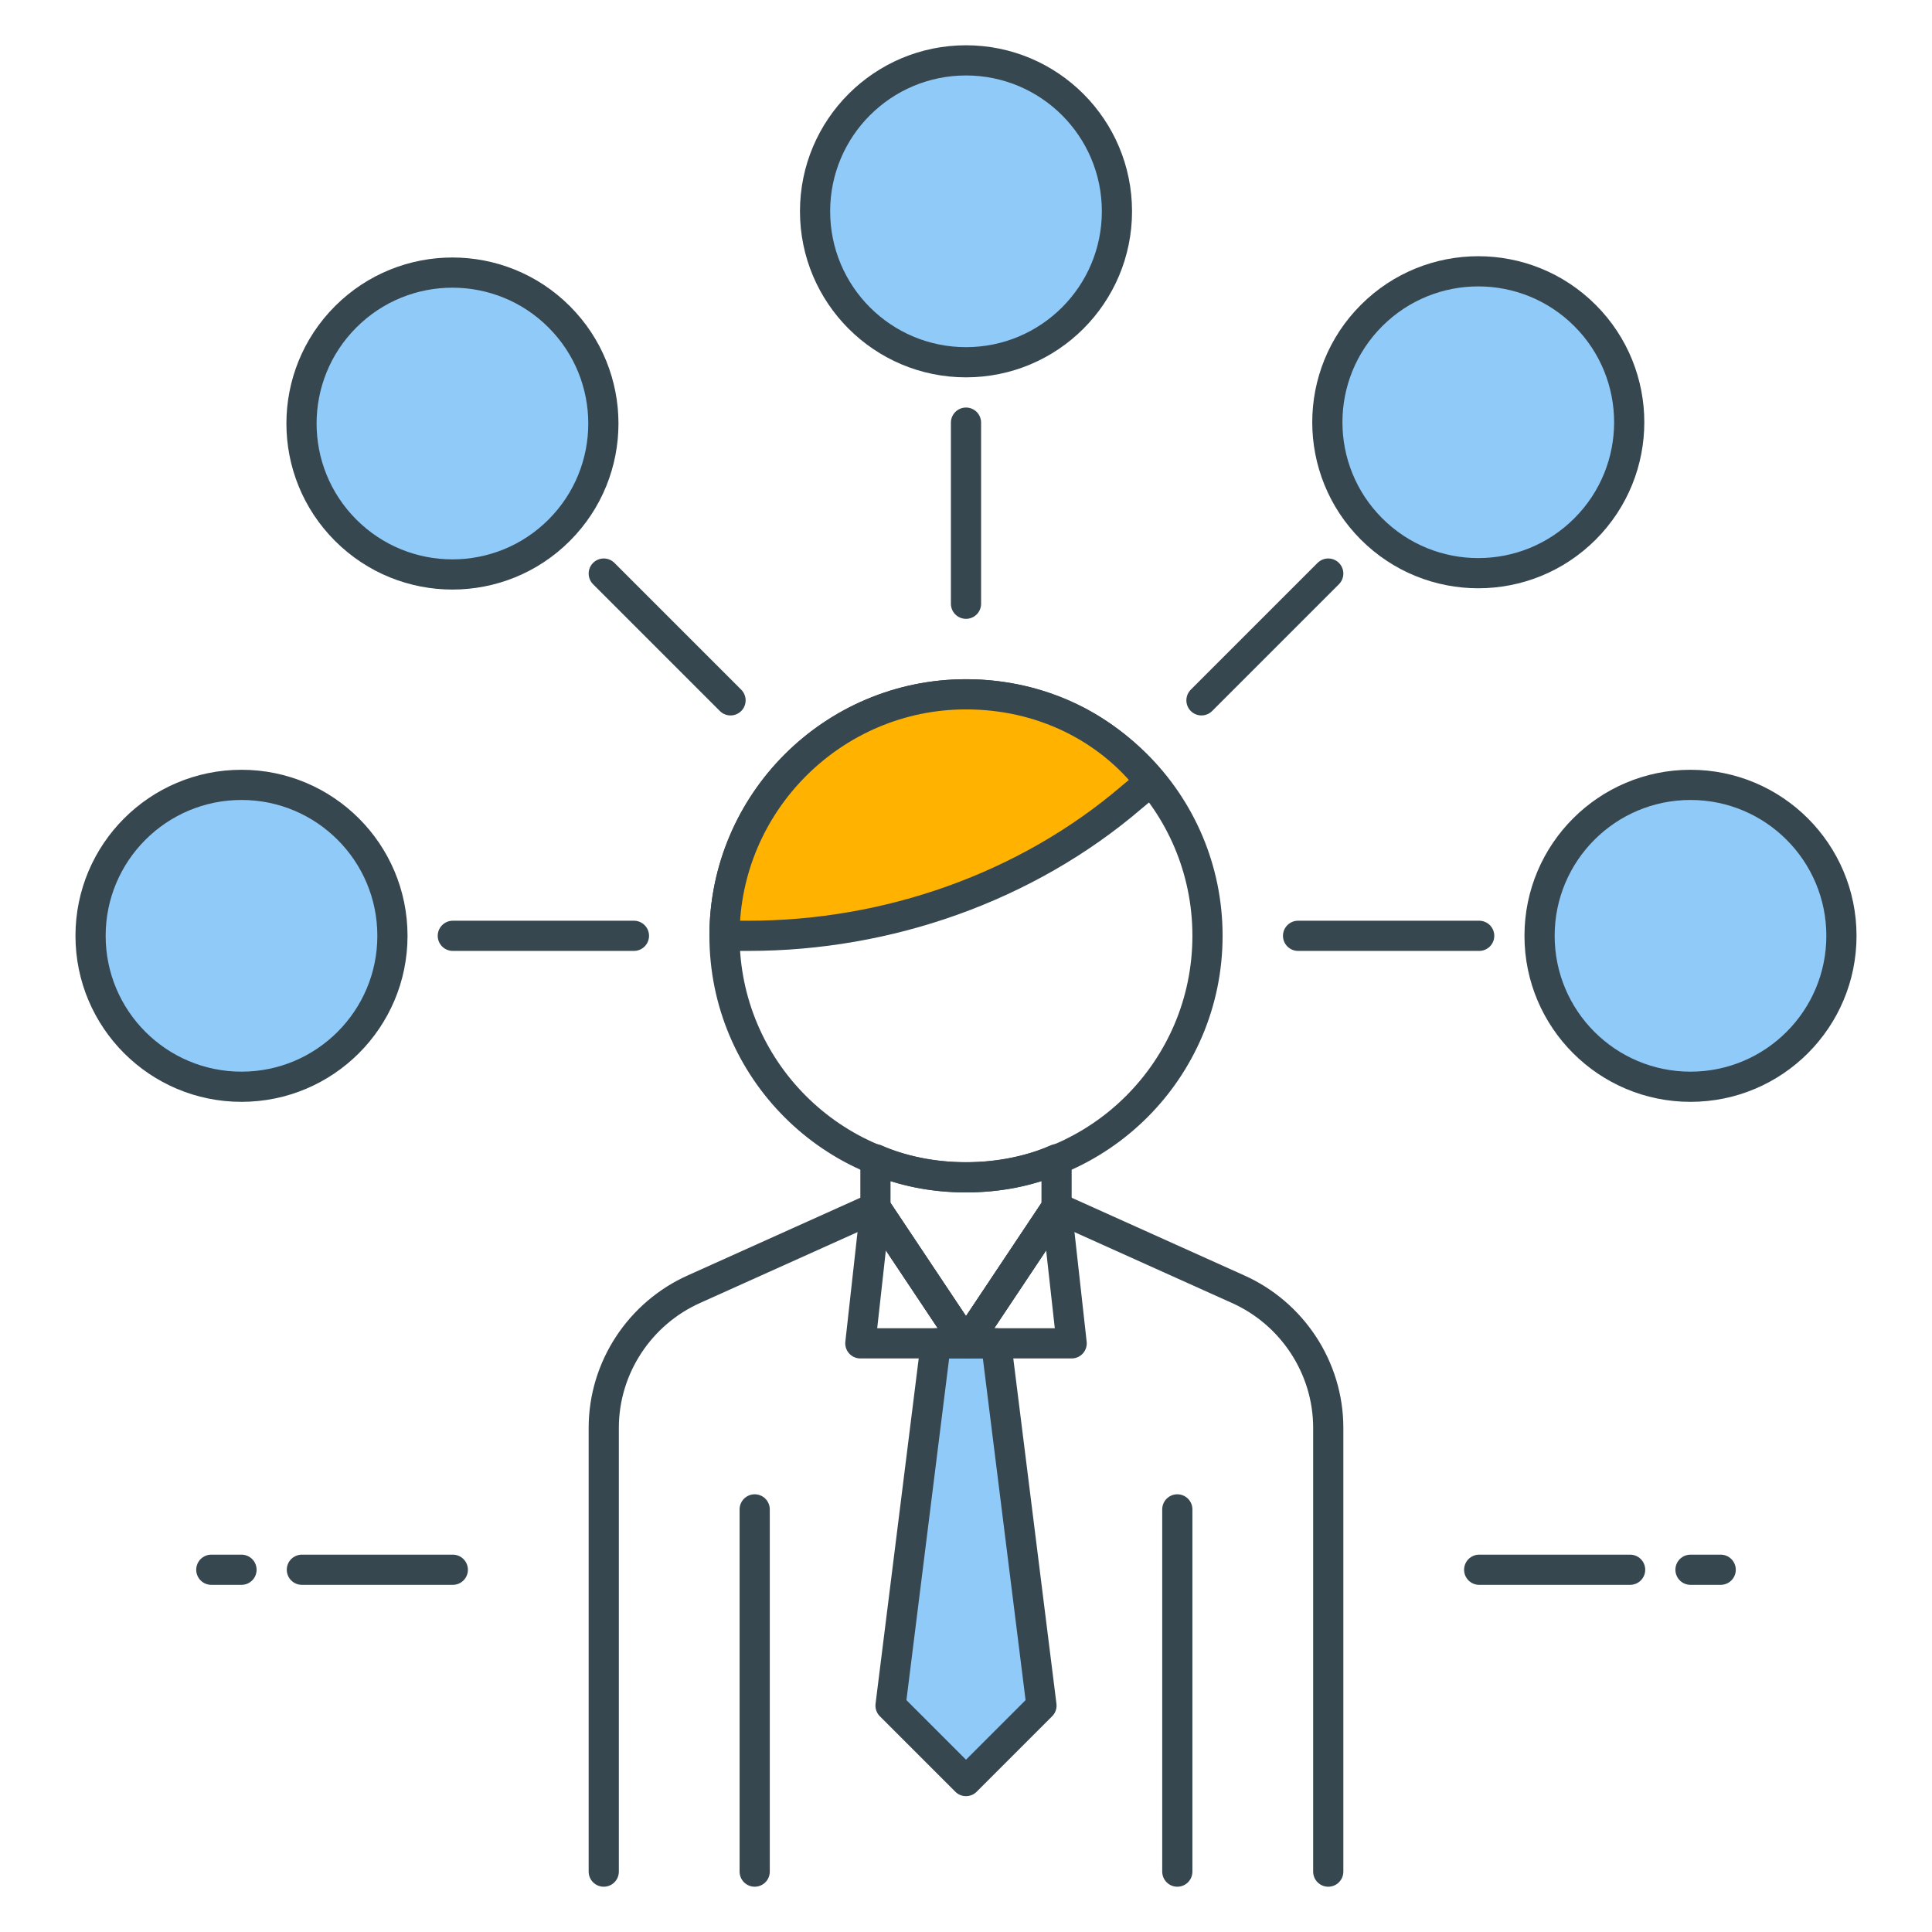 <svg version="1.1" id="Icon_Set" xmlns="http://www.w3.org/2000/svg" x="0" y="0" viewBox="0 0 64 64" style="enable-background:new 0 0 64 64" xml:space="preserve"><style>.st0,.st2{fill:none;stroke:#37474f;stroke-linecap:round;stroke-linejoin:round;stroke-miterlimit:10}.st2{fill:#90caf9}</style><g id="Management"><circle class="st2" cx="32" cy="7" r="5"/><circle class="st0" cx="32" cy="31" r="8"/><path d="m37.5 26.4.6-.5C36.7 24.1 34.5 23 32 23c-4.4 0-8 3.6-8 8h.8c4.6 0 9.2-1.6 12.7-4.6z" style="fill:#ffb300;stroke:#37474f;stroke-linecap:round;stroke-linejoin:round;stroke-miterlimit:10"/><path class="st0" d="M32 39c-1.1 0-2.1-.2-3-.6V40l3 4.5 3-4.5v-1.6c-.9.4-1.9.6-3 .6zM39 50v12M25 50v12"/><path class="st2" d="M34.5 56.5 32 59l-2.5-2.5 1.5-12h2z"/><path class="st0" d="m29 40-.5 4.5h7L35 40l-3 4.5z"/><path class="st0" d="M44 62V47.3c0-2-1.2-3.8-3-4.6L35 40l-3 4.5-3-4.5-6 2.7c-1.8.8-3 2.6-3 4.6V62"/><path class="st2" d="M32 14v6"/><circle transform="rotate(-45.001 48.97 14.03)" class="st2" cx="49" cy="14" r="5"/><path class="st2" d="m44 19-4.2 4.2"/><circle class="st2" cx="56" cy="31" r="5"/><path class="st2" d="M49 31h-6"/><circle class="st2" cx="8" cy="31" r="5"/><path class="st2" d="M15 31h6"/><circle transform="rotate(-45.001 15.03 14.03)" class="st2" cx="15" cy="14" r="5"/><path class="st2" d="m20 19 4.2 4.2"/><g><path class="st0" d="M15 52h-5M8 52H7"/></g><g><path class="st0" d="M49 52h5M56 52h1"/></g></g></svg>
